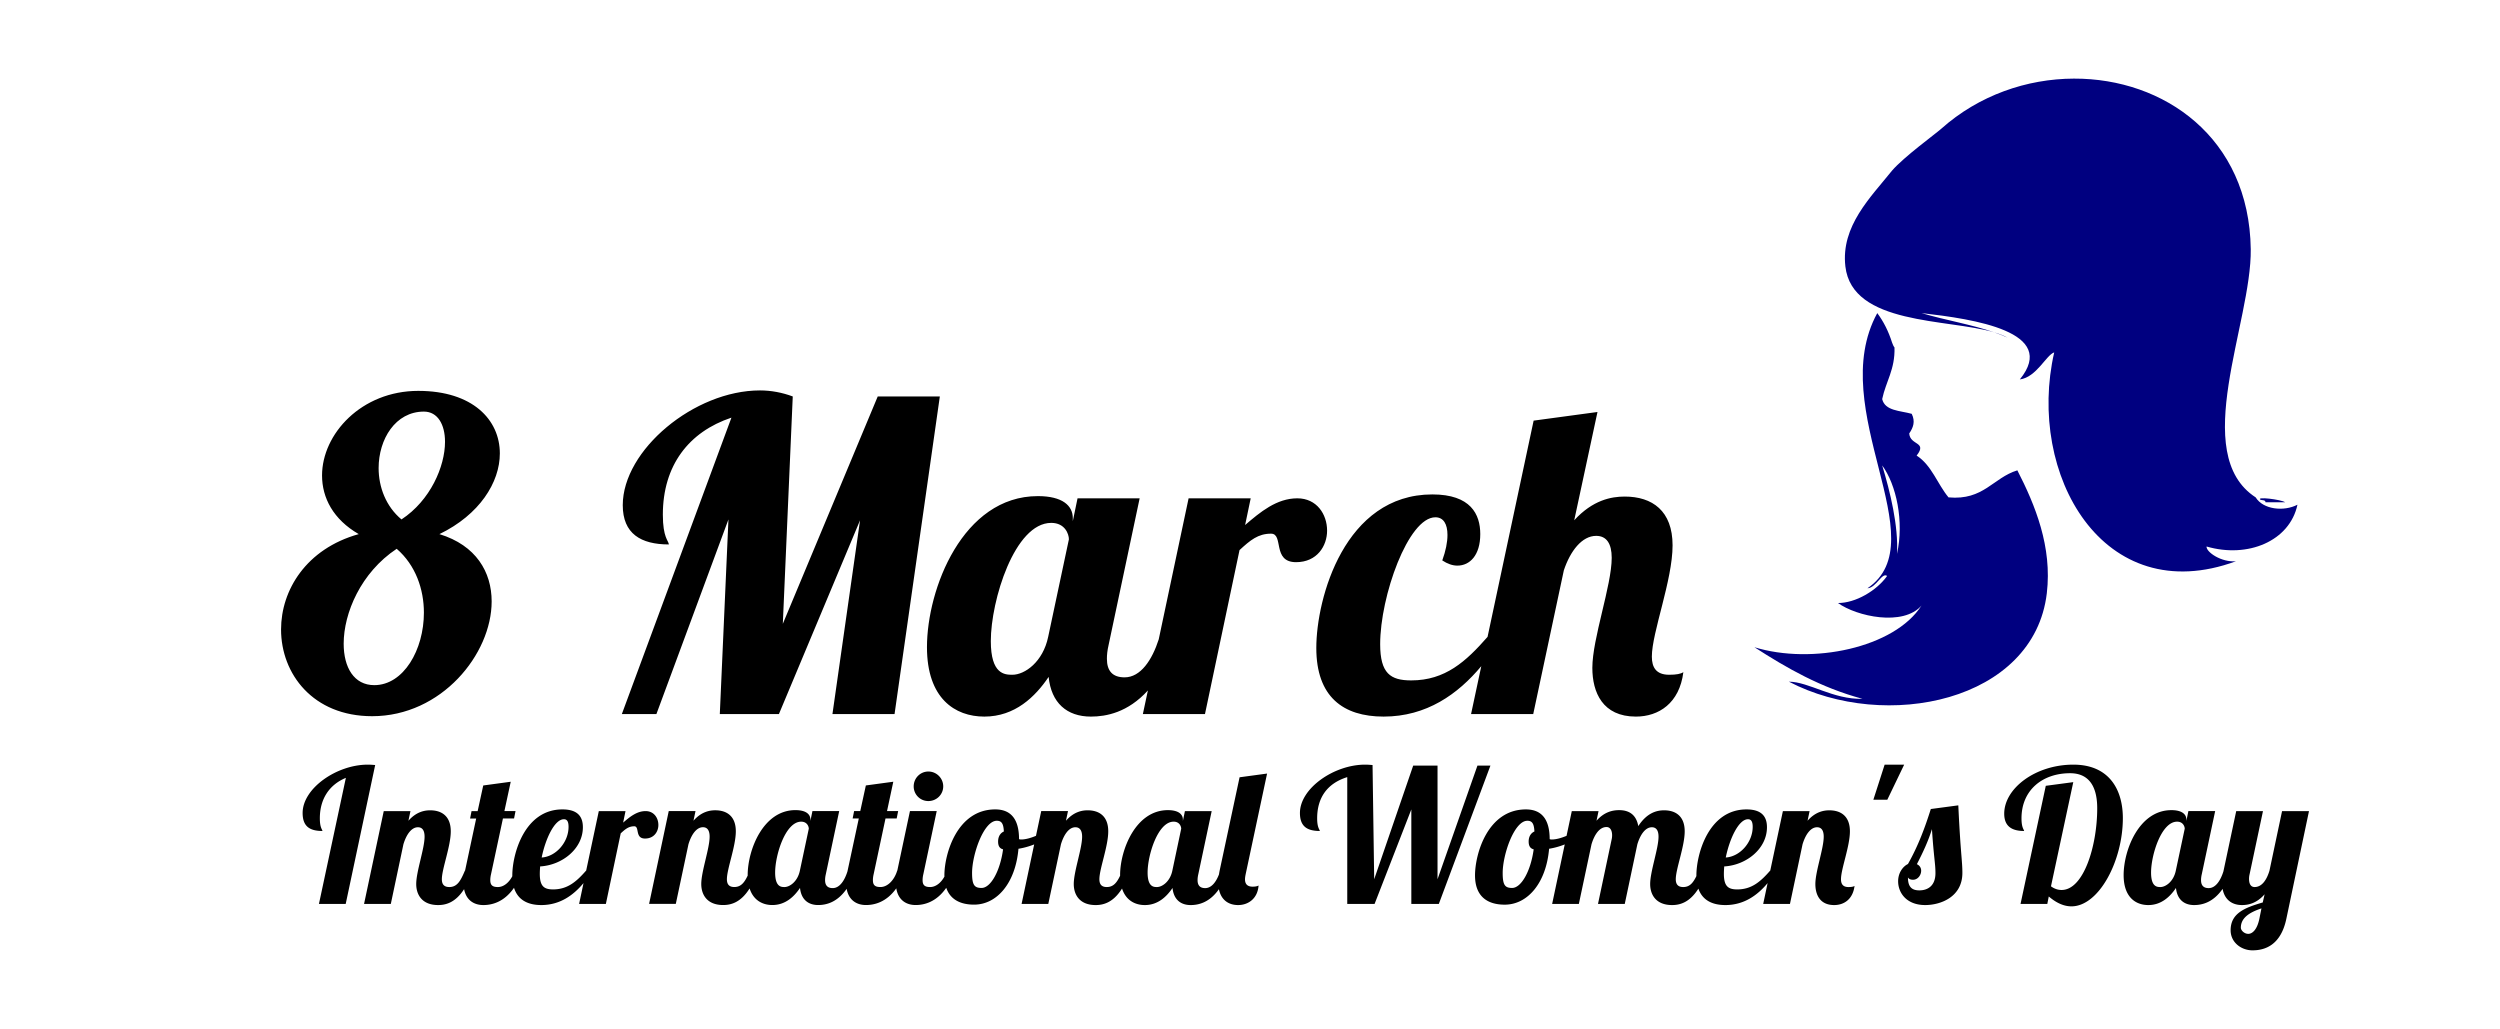 <?xml version="1.0"?>
<svg xmlns="http://www.w3.org/2000/svg" width="1383.72" height="569.516" viewBox="0 0 1383.72 569.516">
  <g fill="navy">
    <g clip-rule="evenodd" fill-rule="evenodd">
      <path d="M1147.921 43.51c-26.003.08-52.62 9.162-73.5 27.782-3.56 3.15-20.553 15.465-27.187 23.125-11.797 14.748-28.412 30.696-25.844 53.031 3.749 32.605 56.535 28.85 82.375 36.5-12.562-4.397-27.167-6.75-40.219-10.656 29.023 3.311 75.963 10.23 54.407 36.719 9.248-1.197 14.57-13.51 19.03-14.969-15.44 67.33 27.022 142.73 100.626 115.594-8.048.763-16.597-5.107-16.313-8.156 22.823 6.673 46.029-2.992 50.313-23.125-7.6 3.92-19.005 2.657-23.125-4.063-36.9-23.95-2.176-96.698-2.719-137.375-.827-61.897-48.2-94.558-97.844-94.406zm-44.156 140.438c2.549.892 5.027 1.846 7.375 2.938-2.073-1.162-4.568-2.107-7.375-2.938zm-64.719-10.656c-29.139 53.365 33.382 126.026-5.437 152.313 4.836-.21 8.086-9.069 10.875-6.813-5.737 8.121-17.51 15.038-27.188 14.969 10.35 7.46 36.145 13.084 46.25 1.375-14.968 23.498-60.765 32.91-92.5 23.094 17.931 11.537 36.605 22.334 59.844 28.562-16.31.44-29.541-9.39-40.781-9.5 53.46 27.931 135.716 11.074 142.781-48.969 3.02-25.667-6.42-48.742-16.312-68-13.517 4.163-18.646 16.738-38.094 14.97-6.171-7.43-9.344-17.838-17.656-23.126 6.124-7.814-3.622-5.508-4.094-12.25 2.229-3.293 3.479-6.602 1.375-10.875-6.374-1.786-14.783-1.556-16.344-8.156 2.037-9.75 7.182-16.408 6.813-28.563-.47-.515-1.048-1.825-1.344-2.718-1.961-6.2-4.702-11.639-8.188-16.313zm2.72 84.313c7.784 10.577 12.247 30.995 8.187 48.968.89-15.42-3.808-34.548-8.188-48.968z"/>
      <path d="M1251.22 276.645c-2.99-1.949 11.301-.205 13.6 1.36h-10.88c-.04-1.32-1.66-1.06-2.72-1.36z"/>
    </g>
    <path style="line-height:125%;-inkscape-font-specification:'Lobster 1.4 Bold'" d="M203.563 423.219c-17.164 0-36.063 13.081-36.063 26.75 0 7.4 3.877 9.969 10.969 9.969-.103-.925-1.438-1.76-1.438-7 0-10.997 5.465-18.707 14.407-22.407l-14.907 69.781h14.813l16.312-76.875c-1.336-.102-2.655-.218-4.093-.218zm552 0c-17.164 0-36.063 13.081-36.063 26.75 0 7.4 3.909 9.969 11 9.969-.103-.925-1.469-1.76-1.469-7 0-11.306 5.454-19.319 16.657-22.813v70.188h15.125L781.156 448v52.313h15.219l28.563-76.563h-7.188l-22.094 62.906V423.75h-13.468l-21.594 62.906-.906-63.219c-1.337-.102-2.687-.218-4.125-.218zm287.562 0l-6.25 19.437h7.719l9.344-19.437h-10.813zm104.406 0c-20.863 0-38.218 13.076-38.218 27.156 0 6.989 4.217 9.563 11 9.563-.103-.925-1.438-1.76-1.438-7 0-15.622 11.593-24.97 26.906-24.97 8.942 0 15 5.43 15 19.407 0 20.76-7.488 45.219-19.718 45.219-1.953 0-3.923-.593-5.875-2.031l12.343-57.657-15.218 2.031-13.97 65.375h14.813l.813-4.125c4.419 3.803 8.626 5.47 12.531 5.47 15.21 0 28.469-25.175 28.469-48.813 0-15.724-7.5-29.625-27.438-29.625zm-633.687 3.812c-4.522 0-8.125 3.697-8.125 8.219a8.081 8.081 0 008.125 8.125c4.522 0 8.219-3.603 8.219-8.125s-3.697-8.219-8.22-8.219zm187.469 1.125l-15.22 2.063-11 51.5c-.16.773-.288 1.52-.405 2.25-1.622 4.233-4.162 7.594-7.625 7.594-2.878 0-4.22-1.53-4.22-4.407 0-.925.099-1.945.407-3.281l7.406-34.938h-14.812l-1.125 5.438v-.719c0-2.98-2.455-5.25-8.313-5.25-17.882 0-26.437 22.095-26.437 35.969v.344c-1.8 3.779-3.703 6.25-7.375 6.25-3.083 0-4.094-1.743-4.094-4.313 0-5.755 4.906-18.206 4.906-26.531 0-8.222-4.829-11.625-11.406-11.625-3.186 0-7.684.848-12 5.781l1.125-5.344h-14.812l-2.907 13.688c-2.884 1.206-5.793 2.031-8.218 2.031-.309 0-.746-.013-1.157-.219 0-10.79-4.318-16.437-13.156-16.437-21.171 0-28.156 24.681-28.156 36.5 0 .23.026.432.031.656-1.875 3.45-4.798 5.813-7.906 5.813-2.878 0-4.188-.935-4.188-3.813 0-.925.098-1.945.407-3.281l7.406-34.938h-14.813l-7 32.97h-.062c-1.542 5.138-5.242 9.062-9.25 9.062-2.878 0-4.188-.935-4.188-3.813 0-.925.098-1.945.407-3.281l6.562-30.844h6.188l.812-4.094h-6.156l3.469-16.25-15.188 2.063-3.094 14.188h-3.406l-.812 4.093h3.406l-6.188 28.875c-.03.15-.064.29-.093.438-1.567 4.952-4.265 9.219-8.157 9.219-2.877 0-4.218-1.53-4.218-4.407 0-.925.097-1.945.406-3.281l7.406-34.938h-14.812l-1.125 5.438v-.719c0-2.98-2.455-5.25-8.313-5.25-17.882 0-26.406 22.095-26.406 35.969v.281c-1.808 3.815-3.714 6.313-7.406 6.313-3.084 0-4.094-1.743-4.094-4.313 0-5.755 4.937-18.206 4.937-26.531 0-8.222-4.829-11.625-11.406-11.625-3.186 0-7.715.848-12.031 5.781l1.125-5.344h-14.813l-10.875 51.375h14.782l7-33c1.541-5.138 4.33-9.437 8.03-9.437 2.467 0 3.688 1.827 3.688 5.219 0 6.577-4.625 19.23-4.625 26.219 0 5.858 3.184 11.625 12.125 11.625 4.127 0 9.678-1.256 14.625-9.188 2.14 6.638 7.257 9.188 12.594 9.188 7.297 0 12.127-4.742 15.313-9.47.616 6.167 4.307 9.47 10.062 9.47 4.162 0 10.417-1.266 15.75-8.97 1.118 6.223 5.43 8.97 10.719 8.97 4.213 0 11.118-1.293 16.75-9.25 1.038 6.42 5.382 9.25 10.75 9.25 4.259 0 11.24-1.341 16.906-9.532 2.256 6.616 8.03 9.313 15.406 9.313 12.641 0 22.918-11.925 24.563-30.938a41.637 41.637 0 008.687-2.406l-6.968 32.938h14.78l7-33c1.542-5.14 4.301-9.438 8-9.438 2.467 0 3.72 1.827 3.72 5.219 0 6.577-4.625 19.23-4.625 26.219 0 5.858 3.183 11.625 12.125 11.625 4.12 0 9.651-1.256 14.593-9.157 2.145 6.618 7.295 9.156 12.625 9.156 7.297 0 12.127-4.74 15.313-9.468.616 6.166 4.307 9.469 10.062 9.469 4.128 0 10.322-1.25 15.625-8.782 1.215 6.06 5.436 8.781 10.625 8.781 5.55 0 10.799-3.515 11.313-10.812-.617.308-1.432.625-3.281.625-3.186 0-4.22-1.73-4.22-4.094 0-.925.201-1.972.407-3l11.813-55.5zm-418.625 4.531l-15.22 2.063-3.093 14.188H261l-.812 4.093h3.375l-6.157 28.875h-.093c-2.261 5.344-4.103 9.063-8.625 9.063-3.084 0-4.125-1.743-4.125-4.313 0-5.755 4.937-18.206 4.937-26.531 0-8.222-4.829-11.625-11.406-11.625-3.186 0-7.715.848-12.031 5.781l1.125-5.344h-14.782L201.5 500.313h14.813l6.968-33c1.542-5.138 4.332-9.437 8.032-9.437 2.466 0 3.687 1.827 3.687 5.219 0 6.577-4.625 19.23-4.625 26.219 0 5.858 3.184 11.625 12.125 11.625 4.06 0 9.489-1.22 14.375-8.813 1.162 6.11 5.443 8.813 10.688 8.813 4.265 0 11.267-1.34 16.937-9.563 2.099 6.691 7.603 9.563 15.094 9.563 10.296 0 17.798-5.44 23.375-12.157l-2.438 11.531h14.813l8.219-39.062c2.569-2.364 4.416-3.906 7.5-3.906 3.083 0 .213 6.781 5.968 6.781 5.036 0 7.375-3.903 7.375-7.5 0-3.905-2.437-7.688-7.062-7.688-4.933 0-8.84 3.292-12.438 6.375l1.313-6.375h-14.781l-7 32.97h-.063c-5.139 5.857-10.1 10.374-18.219 10.374-4.933 0-7.375-1.636-7.375-8.625 0-1.233.085-2.655.188-4.094 12.333-.719 23.656-9.868 23.656-21.687 0-5.139-2.166-9.875-11.312-9.875-21.069 0-27.75 24.775-27.75 36.594 0 .14-.002.267 0 .406-1.871 3.533-4.816 5.969-7.97 5.969-2.877 0-4.218-.935-4.218-3.813 0-.925.098-1.945.406-3.281l6.594-30.844h6.156l.813-4.094h-6.156l3.5-16.25zm801.218 13.063l-15.218 2.031c-3.186 10.072-6.901 20.263-12.657 30.438-2.775 1.336-5.437 4.835-5.437 9.562 0 6.27 4.517 13.156 15 13.156 8.427 0 20.562-4.42 20.562-17.78 0-6.784-1.016-10.789-2.25-37.407zM844.563 448c-21.172 0-28.157 24.681-28.157 36.5 0 11.716 6.88 16.219 16.438 16.219 12.64 0 22.918-11.925 24.562-30.938a41.347 41.347 0 008.657-2.406l-6.97 32.938h14.782l7-33c1.542-5.14 4.304-9.563 8.313-9.563 2.26 0 3.093 2.27 3.093 4.531 0 .925-.107 1.74-.312 2.563l-7.5 35.469h14.812l6.969-33c1.542-5.14 4.331-9.438 8.031-9.438 2.467 0 3.688 1.827 3.688 5.219 0 6.577-4.625 19.23-4.625 26.219 0 5.858 3.184 11.625 12.125 11.625 4.11 0 9.63-1.245 14.562-9.094 2.205 6.359 7.622 9.094 14.938 9.094 10.296 0 17.798-5.44 23.375-12.157l-2.438 11.531h14.813l6.969-33c1.541-5.138 4.33-9.437 8.03-9.437 2.467 0 3.688 1.827 3.688 5.219 0 6.577-4.625 19.23-4.625 26.219 0 5.858 2.493 11.625 10.407 11.625 5.447 0 10.356-3.195 11.28-10.594-.616.41-1.627.625-3.374.625-3.083 0-4.125-1.743-4.125-4.313 0-5.755 4.937-18.206 4.937-26.531 0-8.222-4.828-11.625-11.406-11.625-3.186 0-7.715.848-12.031 5.781l1.125-5.344h-14.781l-7 32.97h-.063c-5.139 5.857-10.068 10.374-18.187 10.374-4.934 0-7.407-1.636-7.407-8.625 0-1.233.085-2.655.188-4.094 12.333-.719 23.656-9.868 23.656-21.687 0-5.139-2.166-9.875-11.312-9.875-21.069 0-27.75 24.775-27.75 36.594 0 .108-.002.205 0 .312-1.774 3.675-3.669 6.063-7.282 6.063-3.083 0-4.125-1.743-4.125-4.313 0-5.755 4.938-18.206 4.938-26.531 0-8.222-4.829-11.625-11.406-11.625-3.803 0-9.349 1.145-14.282 8.75-1.13-6.372-5.147-8.844-10.593-8.844-3.598 0-8.215.942-12.532 5.875l1.125-5.344H869.97l-2.906 13.688c-2.876 1.2-5.801 2.031-8.22 2.031-.308 0-.713-.013-1.124-.219 0-10.79-4.318-16.437-13.156-16.437zm357.25.406c-17.883 0-26.407 22.095-26.407 35.969 0 12.23 6.668 16.563 13.657 16.563 7.296 0 12.126-4.742 15.312-9.47.617 6.167 4.307 9.47 10.063 9.47 4.162 0 10.417-1.266 15.75-8.97 1.118 6.223 5.43 8.97 10.718 8.97 3.495 0 8.112-.933 12.532-5.97l-1.032 4.532c-9.763 2.878-17.781 5.848-17.781 15.406 0 6.68 5.856 11.094 12.125 11.094 6.783 0 15.636-2.772 18.719-17.469L1278 448.937h-14.906l-6.969 32.97c-1.542 5.138-4.21 9.062-8.219 9.062-2.363 0-3.093-2.168-3.093-4.531 0-.823.107-1.74.312-2.563l7.406-34.938h-14.812l-7 32.97c-.031.149-.064.289-.094.437-1.566 4.952-4.264 9.219-8.156 9.219-2.878 0-4.219-1.53-4.219-4.407 0-.925.098-1.945.406-3.281l7.407-34.938h-14.813l-1.125 5.438v-.719c0-2.98-2.454-5.25-8.312-5.25zm-889.688 5.031c1.953 0 2.563 1.65 2.563 4.22 0 8.53-6.962 16.454-14.875 16.968 2.055-10.175 7.07-21.188 12.312-21.188zm655.375 0c1.953 0 2.594 1.65 2.594 4.22 0 8.53-6.993 16.454-14.906 16.968 2.055-10.175 7.07-21.188 12.312-21.188zm-415.781.844c2.672 0 3.7 1.621 3.906 5.938-1.85.822-3.187 2.685-3.187 5.562 0 2.056.591 3.799 2.75 4.313-1.645 12.127-6.87 21.375-11.907 21.375-3.905 0-5.25-1.53-5.25-8.313 0-10.072 6.39-28.875 13.688-28.875zm293.656 0c2.672 0 3.7 1.621 3.906 5.938-1.85.822-3.187 2.685-3.187 5.562 0 2.056.623 3.799 2.781 4.313-1.644 12.127-6.902 21.375-11.937 21.375-3.906 0-5.22-1.53-5.22-8.313 0-10.072 6.36-28.875 13.657-28.875zm-401.937.5c3.288 0 4.218 2.673 4.218 3.906l-4.937 23.22c-1.234 5.96-5.551 9.062-8.531 9.062-1.85 0-5.157-.118-5.157-8.031 0-9.661 5.67-28.157 14.407-28.157zm206.156 0c3.289 0 4.187 2.673 4.187 3.906l-4.906 23.22c-1.233 5.96-5.55 9.062-8.531 9.062-1.85 0-5.156-.118-5.156-8.031 0-9.661 5.67-28.157 14.406-28.157zm555.406 0c3.289 0 4.219 2.673 4.219 3.906l-4.938 23.22c-1.233 5.96-5.55 9.062-8.531 9.062-1.85 0-5.156-.118-5.156-8.031 0-9.661 5.67-28.157 14.406-28.157zm-135.687 4.125c1.027 15.827 1.937 19 1.937 24.344 0 7.194-4.415 9.563-8.937 9.563-4.522 0-6.282-2.358-6.282-7.188.514 1.028 1.754 1.313 2.782 1.313 2.672 0 4.53-2.565 4.53-5.032 0-1.747-1.038-2.977-2.374-3.594 3.391-6.577 6.288-12.726 8.344-19.406zm182.375 43.875l-1.22 6.063c-1.335 6.063-4.006 8.031-6.062 8.031-2.26 0-4.125-1.967-4.125-3.406 0-5.55 4.932-8.53 11.407-10.688z" font-size="102.773" font-weight="700" letter-spacing="0" word-spacing="0" fill="#000" font-family="Lobster 1.4"/>
    <path style="line-height:125%;-inkscape-font-specification:'Lobster 1.4 Bold'" d="M420.625 216.094c-36.299 0-75.937 32.964-75.937 63.531 0 15.761 10.008 21.719 25.53 21.719-.238-2.15-3.343-3.812-3.343-16.469 0-27.224 14.327-45.838 37.969-53.719L344.188 395.22h19.125L403.188 287.5l-4.782 107.719h32.719l44.906-107.25-15.281 107.25h34.375l25.063-175.781h-34.375L433.28 345.28l5.5-125.844c-5.731-2.149-11.947-3.343-18.156-3.343zm-189.094.25c-31.522 0-53.281 23.887-53.281 46.812 0 12.418 6.223 24.35 20.313 32.469-29.135 8.12-43 31.05-43 52.781 0 24.598 17.689 48 50.406 48 38.448 0 66.156-34.396 66.156-63.531 0-16.239-8.608-31.041-28.906-37.25 22.209-10.746 33.437-28.656 33.437-44.656 0-18.627-15.035-34.625-45.125-34.625zm3.094 11.469c7.642 0 11.688 7.166 11.688 16.718 0 13.612-8.094 32.461-24.094 42.969-8.597-7.164-12.656-17.899-12.656-28.406 0-16 9.3-31.281 25.062-31.281zm649.563.218l-35.344 4.781-25.5 119.688c-11.935 13.603-23.393 24.094-42.25 24.094-11.463 0-17.188-3.824-17.188-20.063 0-26.507 15.518-70.219 30.563-70.219 4.537 0 6.687 3.812 6.687 9.782 0 4.06-.964 8.84-2.875 14.094 2.866 1.91 5.717 2.875 8.344 2.875 6.925 0 12.688-5.736 12.688-17.438 0-10.985-5.278-21.969-26.532-21.969-48.478 0-64.218 57.298-64.218 85 0 26.986 14.802 37.969 37.25 37.969 23.777 0 41.13-12.43 54.062-27.906l-5.656 26.5h34.406l16.938-79.531c3.582-10.747 10.025-19.094 17.906-19.094 5.731 0 8.594 4.275 8.594 12.156 0 15.284-10.72 44.667-10.72 60.906 0 13.612 5.706 26.969 24.095 26.969 12.656 0 24.131-7.4 26.28-24.594-1.432.955-3.814 1.438-7.874 1.438-7.164 0-9.563-4.061-9.563-10.031 0-13.374 11.469-42.25 11.469-61.594 0-19.105-11.216-27-26.5-27-7.403 0-17.669 1.9-27.937 13.125l12.875-59.938zm-309.75 46.563c-41.553 0-61.375 51.354-61.375 83.594 0 28.418 15.51 38.437 31.75 38.437 16.955 0 28.19-10.984 35.593-21.969 1.433 14.329 10.033 21.969 23.407 21.969 8.383 0 20.408-2.22 31.53-14.469l-2.78 13.063h34.375l19.125-90.75c5.97-5.493 10.273-9.094 17.437-9.094 7.164 0 .47 15.781 13.844 15.781 11.701 0 17.187-9.079 17.187-17.437 0-9.075-5.722-17.906-16.468-17.906-11.463 0-20.548 7.616-28.907 14.78l3.094-14.78h-34.375l-16.531 78.062c-3.658 11.347-9.96 21.031-18.906 21.031-6.687 0-9.782-3.594-9.782-10.281 0-2.15.221-4.52.938-7.625l17.187-81.188h-34.375l-2.625 12.657v-1.688c0-6.925-5.731-12.187-19.343-12.187zm7.406 14.812c7.642 0 9.781 6.228 9.781 9.094l-11.469 53.969c-2.865 13.85-12.887 21-19.812 21-4.299 0-11.938-.237-11.938-18.625 0-22.448 13.139-65.438 33.438-65.438zM219.563 303.75c10.507 9.075 15.062 22.448 15.062 35.344 0 20.537-11.23 40.125-27.469 40.125-11.224 0-16.937-9.803-16.937-22.938 0-16.955 9.522-39.397 29.344-52.531z" font-size="238.809" font-weight="700" letter-spacing="0" word-spacing="0" fill="#000" font-family="Lobster 1.4"/>
  </g>
</svg>
